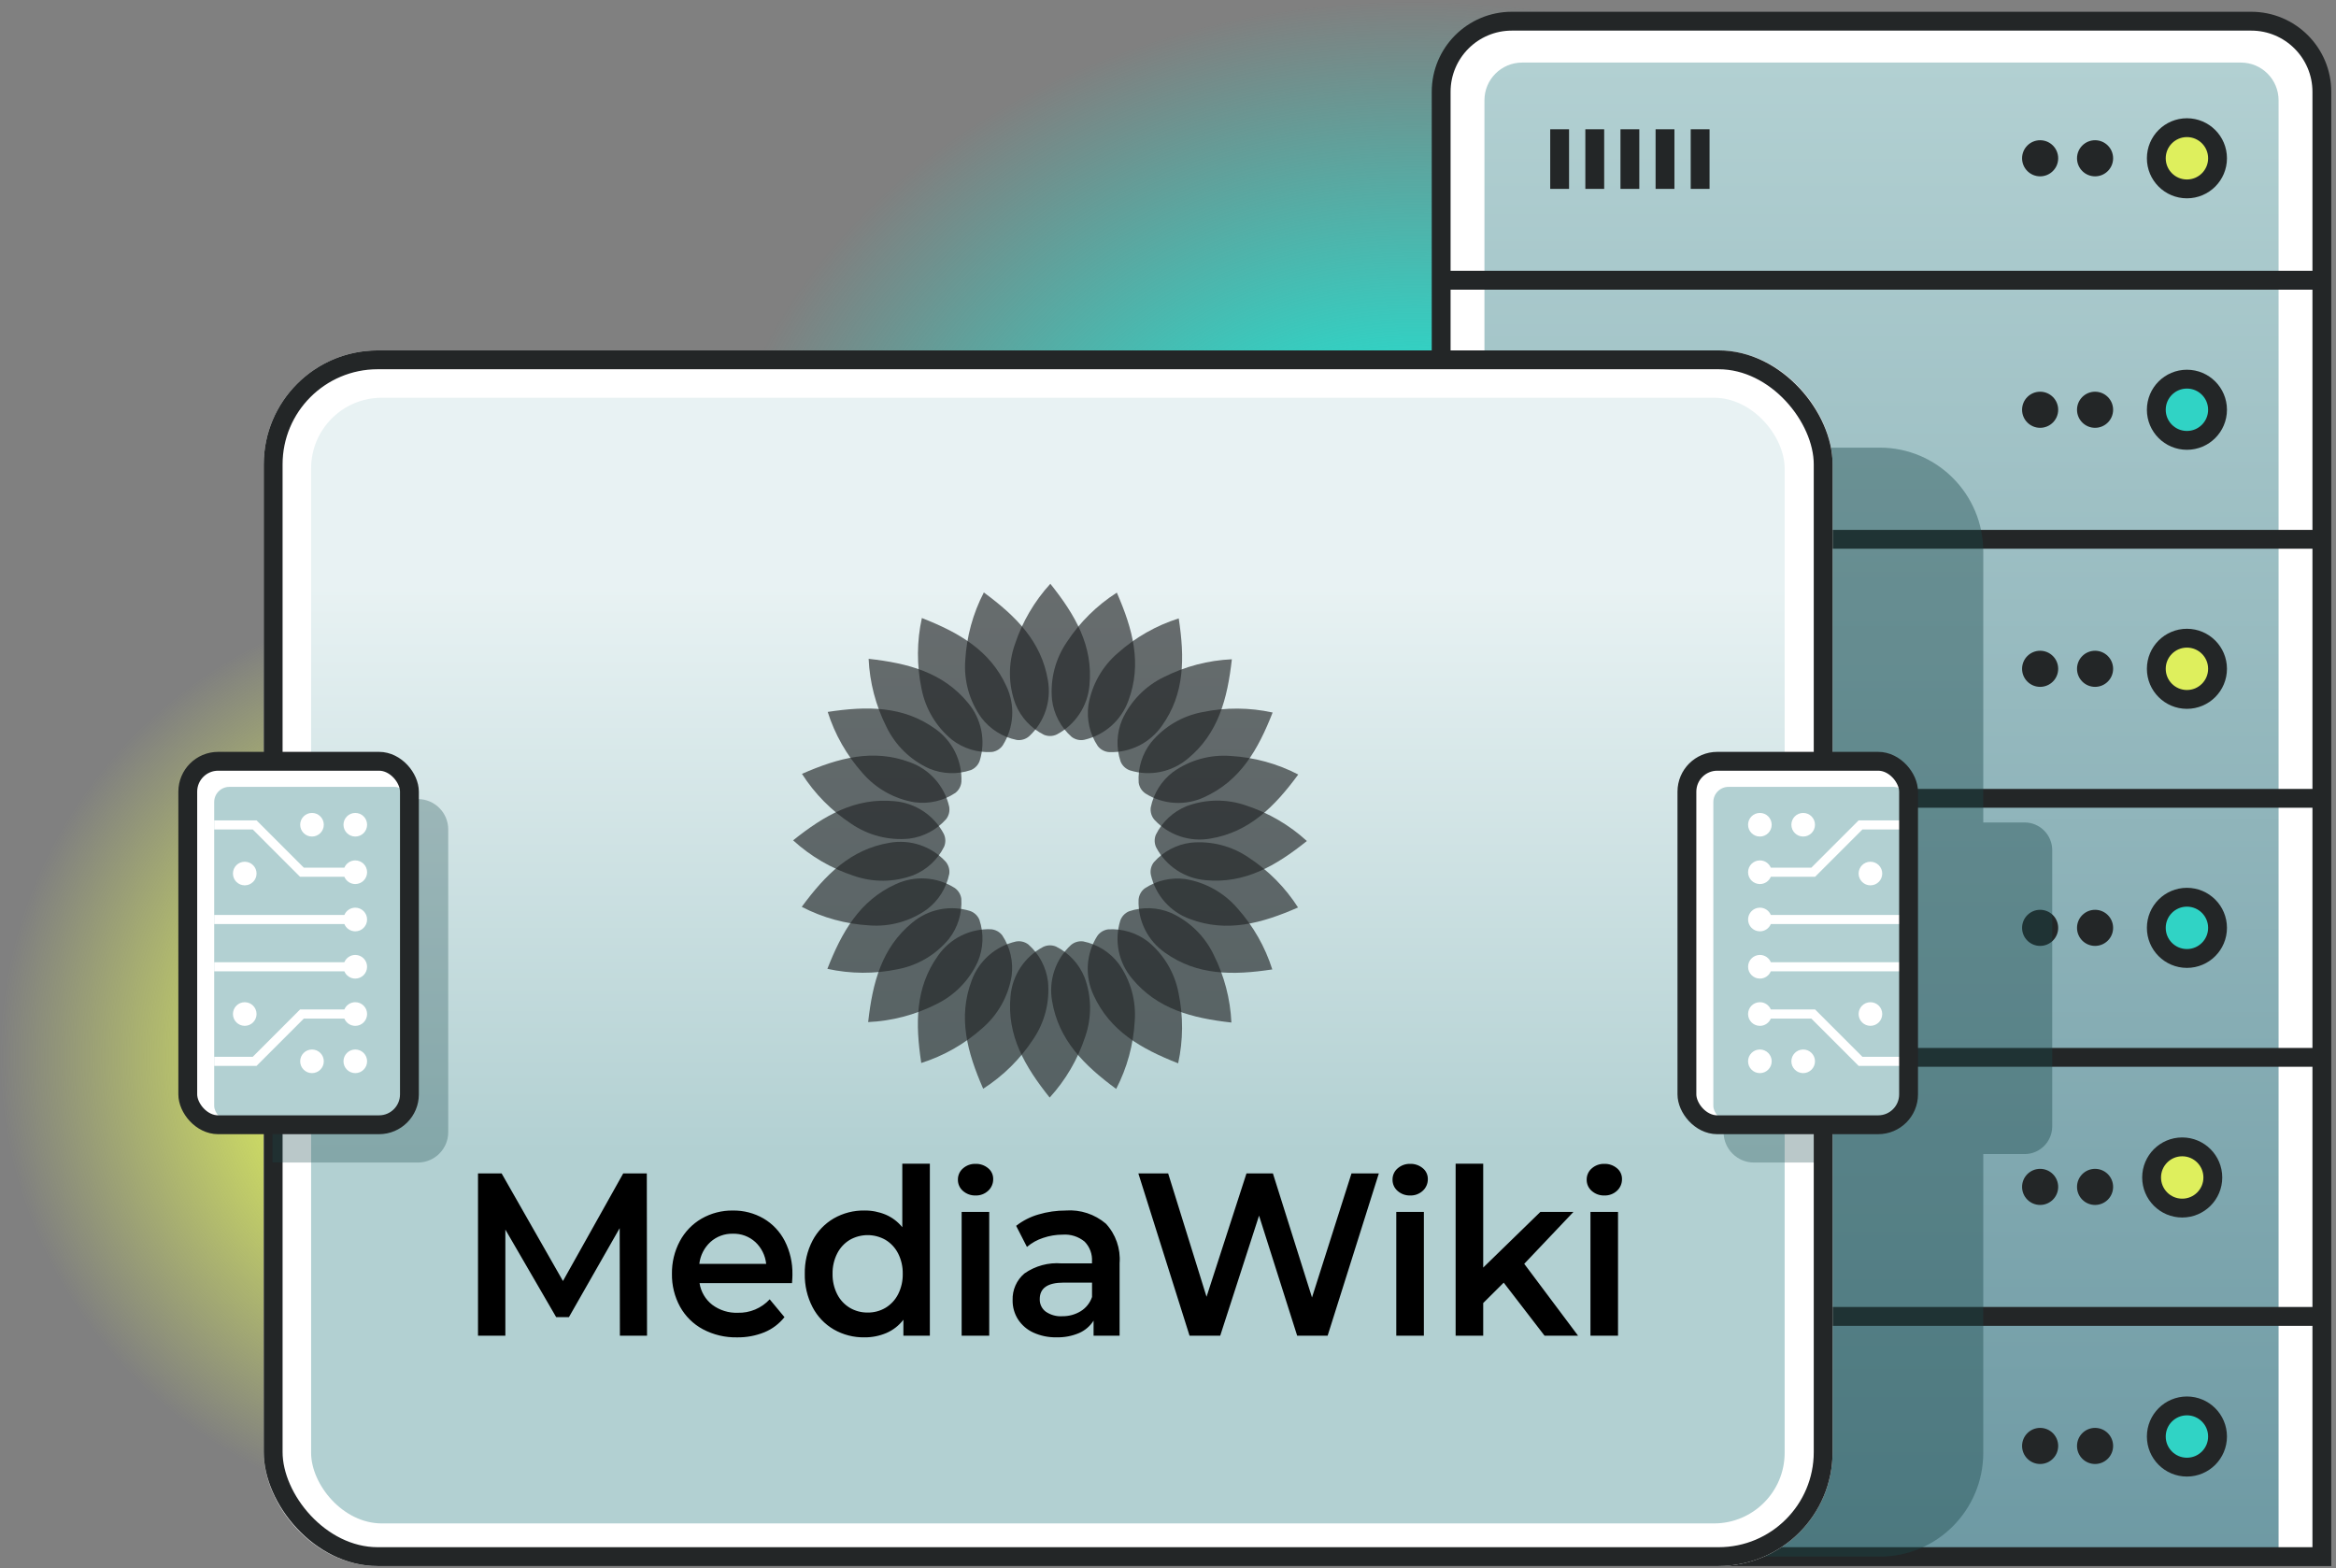 <svg width="496" height="333" viewBox="0 0 496 333" fill="none" xmlns="http://www.w3.org/2000/svg">
<rect x="0" y="0" width="496" height="333" fill="#808080" stroke="none"/>
<g clip-path="url(#clip0_4926_19694)">
<ellipse cx="103" cy="224.231" rx="103" ry="98.942" fill="url(#paint0_radial_4926_19694)"/>
<ellipse cx="300.312" cy="119.25" rx="149.364" ry="118.75" fill="url(#paint1_radial_4926_19694)"/>
<g clip-path="url(#clip1_4926_19694)">
<path d="M306 19.5C306 11.216 312.716 4.5 321 4.5H478C486.284 4.5 493 11.216 493 19.5V330.5H306V19.5Z" fill="white"/>
<path d="M315.191 21.285C315.191 16.866 318.773 13.285 323.191 13.285H475.808C480.226 13.285 483.808 16.866 483.808 21.285V334.5H315.191V21.285Z" fill="url(#paint2_linear_4926_19694)"/>
<path d="M305.915 59.5H494.85" stroke="#232627" stroke-width="4"/>
<path d="M305.915 114.5H494.85" stroke="#232627" stroke-width="4"/>
<path d="M305.915 169.5H494.85" stroke="#232627" stroke-width="4"/>
<path d="M305.915 224.5H494.85" stroke="#232627" stroke-width="4"/>
<path d="M305.915 279.5H494.85" stroke="#232627" stroke-width="4"/>
<circle cx="433.178" cy="87" r="3.833" fill="#232627"/>
<circle cx="464.347" cy="87" r="6.5" fill="#30D3C5" stroke="#232627" stroke-width="4"/>
<circle cx="444.843" cy="87" r="3.833" fill="#232627"/>
<circle cx="464.347" cy="33.607" r="6.5" fill="#DEEF5D" stroke="#232627" stroke-width="4"/>
<circle cx="444.843" cy="33.607" r="3.833" fill="#232627"/>
<circle cx="433.178" cy="33.607" r="3.833" fill="#232627"/>
<circle cx="464.347" cy="142" r="6.5" fill="#DEEF5D" stroke="#232627" stroke-width="4"/>
<circle cx="444.843" cy="142" r="3.833" fill="#232627"/>
<circle cx="433.178" cy="142" r="3.833" fill="#232627"/>
<circle cx="464.347" cy="197" r="6.5" fill="#30D3C5" stroke="#232627" stroke-width="4"/>
<circle cx="444.843" cy="197" r="3.833" fill="#232627"/>
<circle cx="433.178" cy="197" r="3.833" fill="#232627"/>
<circle cx="463.347" cy="250" r="6.5" fill="#DEEF5D" stroke="#232627" stroke-width="4"/>
<circle cx="444.843" cy="252" r="3.833" fill="#232627"/>
<circle cx="433.178" cy="252" r="3.833" fill="#232627"/>
<circle cx="464.347" cy="305" r="6.5" fill="#30D3C5" stroke="#232627" stroke-width="4"/>
<circle cx="444.843" cy="307" r="3.833" fill="#232627"/>
<circle cx="433.178" cy="307" r="3.833" fill="#232627"/>
<path d="M331.156 27.451L331.156 40.108" stroke="#232627" stroke-width="4"/>
<path d="M338.614 27.451L338.614 40.108" stroke="#232627" stroke-width="4"/>
<path d="M346.072 27.451L346.072 40.108" stroke="#232627" stroke-width="4"/>
<path d="M353.53 27.451L353.53 40.108" stroke="#232627" stroke-width="4"/>
<path d="M360.988 27.451L360.988 40.108" stroke="#232627" stroke-width="4"/>
</g>
<path d="M306 19.5C306 11.216 312.716 4.5 321 4.5H478C486.284 4.5 493 11.216 493 19.5V330.5H306V19.5Z" stroke="#232627" stroke-width="4"/>
<path opacity="0.4" d="M140.76 95.043C128.631 95.043 118.798 104.927 118.798 117.12V308.423C118.798 320.616 128.631 330.5 140.76 330.5H399.145C411.274 330.5 421.107 320.616 421.107 308.423V245.028H429.891C433.125 245.028 435.747 242.393 435.747 239.142V180.513C435.747 177.262 433.125 174.626 429.891 174.626H421.107V117.12C421.107 104.927 411.274 95.043 399.145 95.043H140.76Z" fill="#19464A"/>
<rect x="61" y="79.397" width="323.113" height="248.102" rx="19.197" fill="white"/>
<rect x="61" y="79.397" width="323.113" height="248.102" rx="19.197" stroke="white" stroke-width="10"/>
<rect x="66.057" y="84.449" width="312.875" height="239" rx="15" fill="url(#paint3_linear_4926_19694)"/>
<path opacity="0.65" d="M204.955 140.169C204.624 144.518 205.834 148.845 208.373 152.391C210.223 154.827 212.898 156.504 215.896 157.108C216.363 157.17 216.837 157.133 217.288 156.998C217.739 156.863 218.156 156.634 218.512 156.326C220.119 154.837 221.326 152.968 222.023 150.891C222.719 148.814 222.883 146.595 222.499 144.438C221.12 136.167 215.708 130.803 208.896 125.79C206.583 130.251 205.239 135.151 204.955 140.169Z" fill="#232627"/>
<path opacity="0.65" d="M195.649 146.128C196.455 150.414 198.744 154.28 202.114 157.049C204.531 158.924 207.549 159.852 210.602 159.661C211.069 159.6 211.517 159.441 211.918 159.194C212.319 158.947 212.662 158.618 212.927 158.228C214.093 156.374 214.776 154.256 214.911 152.069C215.046 149.883 214.629 147.697 213.7 145.713C210.227 138.085 203.612 134.299 195.74 131.22C194.659 136.127 194.628 141.208 195.649 146.128Z" fill="#232627"/>
<path opacity="0.65" d="M188.203 154.294C190.092 158.227 193.303 161.369 197.276 163.171C200.096 164.357 203.251 164.474 206.151 163.5C206.586 163.321 206.978 163.051 207.301 162.709C207.624 162.366 207.871 161.959 208.025 161.515C208.672 159.422 208.783 157.2 208.348 155.054C207.912 152.907 206.945 150.904 205.534 149.228C200.204 142.756 192.836 140.815 184.432 139.879C184.658 144.896 185.944 149.809 188.203 154.294Z" fill="#232627"/>
<path opacity="0.65" d="M183.124 164.111C185.966 167.42 189.881 169.623 194.183 170.336C197.213 170.75 200.291 170.046 202.839 168.353C203.213 168.067 203.522 167.705 203.746 167.29C203.969 166.875 204.102 166.418 204.136 165.948C204.219 163.758 203.751 161.583 202.775 159.622C201.799 157.661 200.346 155.976 198.549 154.722C191.725 149.849 184.105 149.883 175.746 151.153C177.264 155.945 179.778 160.361 183.124 164.111Z" fill="#232627"/>
<path opacity="0.65" d="M180.759 174.908C184.36 177.369 188.712 178.485 193.054 178.06C196.088 177.676 198.879 176.198 200.903 173.904C201.19 173.531 201.394 173.101 201.503 172.643C201.612 172.185 201.622 171.71 201.533 171.247C201.047 169.111 200.032 167.131 198.582 165.489C197.131 163.848 195.291 162.596 193.231 161.851C185.377 158.91 178.026 160.914 170.279 164.302C172.985 168.537 176.556 172.152 180.759 174.908Z" fill="#232627"/>
<path opacity="0.65" d="M181.269 185.948C185.384 187.393 189.877 187.344 193.96 185.81C196.792 184.654 199.105 182.505 200.466 179.765C200.647 179.331 200.733 178.863 200.719 178.392C200.706 177.922 200.592 177.46 200.387 177.036C199.364 175.099 197.872 173.449 196.046 172.239C194.22 171.028 192.119 170.296 189.936 170.109C181.589 169.3 175.007 173.139 168.402 178.419C172.112 181.808 176.497 184.374 181.269 185.948Z" fill="#232627"/>
<path opacity="0.65" d="M184.619 196.481C188.967 196.811 193.292 195.601 196.837 193.063C199.272 191.213 200.949 188.538 201.554 185.54C201.616 185.073 201.579 184.599 201.444 184.148C201.309 183.697 201.08 183.279 200.772 182.924C199.283 181.317 197.414 180.11 195.337 179.413C193.26 178.717 191.041 178.553 188.884 178.937C180.613 180.316 175.249 185.727 170.235 192.54C174.698 194.854 179.6 196.197 184.619 196.481Z" fill="#232627"/>
<path opacity="0.65" d="M190.585 205.788C194.871 204.982 198.737 202.693 201.506 199.323C203.381 196.906 204.309 193.888 204.118 190.835C204.057 190.368 203.898 189.92 203.651 189.519C203.404 189.118 203.075 188.774 202.685 188.51C200.831 187.344 198.713 186.661 196.526 186.526C194.34 186.391 192.154 186.808 190.17 187.737C182.537 191.21 178.761 197.829 175.677 205.701C180.584 206.781 185.665 206.811 190.585 205.788Z" fill="#232627"/>
<path opacity="0.65" d="M198.749 213.234C202.681 211.346 205.824 208.135 207.626 204.163C208.812 201.343 208.929 198.188 207.955 195.288C207.776 194.853 207.506 194.461 207.164 194.138C206.821 193.815 206.414 193.568 205.97 193.414C203.877 192.767 201.655 192.656 199.509 193.091C197.362 193.527 195.359 194.494 193.684 195.905C187.211 201.235 185.27 208.603 184.334 217.007C189.351 216.78 194.264 215.494 198.749 213.234Z" fill="#232627"/>
<path opacity="0.65" d="M208.566 218.312C211.875 215.47 214.079 211.555 214.792 207.252C215.207 204.221 214.502 201.144 212.81 198.596C212.524 198.222 212.161 197.913 211.747 197.689C211.333 197.466 210.876 197.333 210.406 197.299C208.217 197.216 206.042 197.684 204.08 198.66C202.119 199.637 200.434 201.09 199.181 202.887C194.307 209.711 194.341 217.331 195.611 225.69C200.402 224.172 204.816 221.657 208.566 218.312Z" fill="#232627"/>
<path opacity="0.65" d="M219.361 220.677C221.822 217.076 222.938 212.724 222.513 208.383C222.129 205.348 220.651 202.558 218.357 200.534C217.984 200.247 217.554 200.042 217.096 199.934C216.638 199.825 216.163 199.815 215.7 199.903C213.564 200.39 211.584 201.405 209.942 202.855C208.301 204.306 207.049 206.145 206.304 208.205C203.363 216.059 205.367 223.41 208.758 231.155C212.992 228.45 216.605 224.879 219.361 220.677Z" fill="#232627"/>
<path opacity="0.65" d="M230.404 220.167C231.849 216.051 231.801 211.559 230.267 207.476C229.111 204.644 226.961 202.33 224.221 200.97C223.787 200.789 223.319 200.703 222.848 200.716C222.378 200.73 221.916 200.843 221.492 201.049C219.555 202.071 217.905 203.564 216.694 205.39C215.484 207.217 214.752 209.318 214.565 211.501C213.756 219.847 217.595 226.429 222.875 233.033C226.264 229.323 228.83 224.939 230.404 220.167Z" fill="#232627"/>
<path opacity="0.65" d="M240.936 216.817C241.267 212.468 240.057 208.141 237.518 204.594C235.668 202.159 232.993 200.482 229.995 199.877C229.528 199.815 229.054 199.853 228.603 199.988C228.152 200.122 227.735 200.351 227.379 200.659C225.772 202.149 224.565 204.017 223.868 206.095C223.172 208.172 223.008 210.39 223.392 212.547C224.771 220.819 230.182 226.183 236.995 231.196C239.308 226.735 240.652 221.834 240.936 216.817Z" fill="#232627"/>
<path opacity="0.65" d="M250.242 210.854C249.435 206.568 247.147 202.702 243.777 199.933C241.36 198.058 238.342 197.13 235.289 197.321C234.822 197.382 234.373 197.541 233.973 197.788C233.572 198.035 233.228 198.364 232.964 198.754C231.797 200.608 231.115 202.726 230.98 204.913C230.845 207.099 231.261 209.285 232.191 211.269C235.664 218.902 242.283 222.678 250.154 225.762C251.234 220.855 251.264 215.774 250.242 210.854Z" fill="#232627"/>
<path opacity="0.65" d="M257.687 202.688C255.799 198.755 252.587 195.613 248.614 193.811C245.795 192.625 242.64 192.508 239.74 193.482C239.305 193.661 238.913 193.931 238.59 194.273C238.267 194.616 238.02 195.023 237.866 195.467C237.22 197.56 237.109 199.782 237.544 201.928C237.979 204.075 238.947 206.078 240.357 207.753C245.688 214.226 253.056 216.167 261.46 217.103C261.233 212.086 259.947 207.173 257.687 202.688Z" fill="#232627"/>
<path opacity="0.65" d="M262.765 192.871C259.924 189.562 256.009 187.357 251.706 186.644C248.675 186.23 245.597 186.935 243.049 188.627C242.675 188.913 242.367 189.275 242.143 189.689C241.92 190.103 241.786 190.561 241.753 191.03C241.669 193.22 242.137 195.395 243.113 197.357C244.09 199.319 245.543 201.004 247.341 202.258C254.165 207.131 261.785 207.097 270.144 205.827C268.626 201.036 266.111 196.621 262.765 192.871Z" fill="#232627"/>
<path opacity="0.65" d="M265.132 182.073C261.531 179.612 257.179 178.496 252.838 178.921C249.803 179.305 247.013 180.783 244.989 183.077C244.703 183.45 244.498 183.88 244.389 184.338C244.281 184.796 244.271 185.271 244.36 185.734C244.846 187.869 245.861 189.848 247.312 191.489C248.762 193.131 250.601 194.381 252.661 195.127C260.513 198.068 267.865 196.064 275.61 192.673C272.904 188.44 269.333 184.828 265.132 182.073Z" fill="#232627"/>
<path opacity="0.65" d="M264.622 171.034C260.506 169.589 256.014 169.638 251.931 171.172C249.099 172.328 246.785 174.477 245.425 177.217C245.244 177.652 245.158 178.12 245.171 178.59C245.185 179.061 245.298 179.523 245.504 179.946C246.526 181.884 248.019 183.534 249.845 184.744C251.671 185.954 253.772 186.687 255.955 186.874C264.301 187.682 270.883 183.844 277.488 178.563C273.779 175.174 269.394 172.608 264.622 171.034Z" fill="#232627"/>
<path opacity="0.65" d="M261.272 160.501C256.924 160.172 252.599 161.382 249.054 163.92C246.618 165.77 244.941 168.445 244.337 171.443C244.275 171.909 244.312 172.384 244.447 172.835C244.582 173.286 244.812 173.703 245.12 174.059C246.609 175.666 248.478 176.873 250.555 177.569C252.632 178.266 254.851 178.43 257.008 178.045C265.279 176.666 270.643 171.255 275.656 164.443C271.193 162.128 266.291 160.785 261.272 160.501Z" fill="#232627"/>
<path opacity="0.65" d="M255.306 151.195C251.02 152.001 247.154 154.289 244.385 157.659C242.51 160.076 241.581 163.094 241.773 166.147C241.834 166.614 241.994 167.063 242.241 167.463C242.489 167.864 242.819 168.207 243.209 168.471C245.063 169.638 247.181 170.32 249.368 170.455C251.554 170.59 253.74 170.174 255.724 169.244C263.357 165.771 267.133 159.152 270.217 151.281C265.309 150.201 260.227 150.171 255.306 151.195Z" fill="#232627"/>
<path opacity="0.65" d="M247.141 143.748C243.209 145.636 240.067 148.847 238.264 152.819C237.078 155.639 236.961 158.794 237.935 161.694C238.115 162.129 238.385 162.521 238.727 162.844C239.069 163.167 239.476 163.414 239.921 163.568C242.014 164.215 244.235 164.326 246.382 163.891C248.528 163.455 250.531 162.488 252.207 161.077C258.679 155.747 260.621 148.379 261.557 139.975C256.539 140.202 251.626 141.488 247.141 143.748Z" fill="#232627"/>
<path opacity="0.65" d="M237.325 138.67C234.016 141.512 231.811 145.427 231.098 149.73C230.684 152.76 231.389 155.838 233.081 158.386C233.367 158.76 233.729 159.069 234.143 159.292C234.558 159.516 235.015 159.649 235.484 159.683C237.673 159.767 239.848 159.299 241.809 158.324C243.771 157.349 245.456 155.896 246.71 154.1C251.583 147.276 251.549 139.656 250.279 131.297C245.489 132.814 241.075 135.326 237.325 138.67Z" fill="#232627"/>
<path opacity="0.65" d="M226.529 136.305C224.068 139.906 222.952 144.258 223.378 148.599C223.761 151.634 225.239 154.425 227.533 156.448C227.906 156.735 228.336 156.94 228.794 157.049C229.252 157.157 229.727 157.168 230.19 157.079C232.326 156.593 234.306 155.578 235.948 154.127C237.59 152.677 238.841 150.837 239.586 148.777C242.527 140.924 240.523 133.573 237.133 125.827C232.898 128.533 229.285 132.104 226.529 136.305Z" fill="#232627"/>
<path opacity="0.65" d="M215.486 136.815C214.041 140.931 214.09 145.423 215.624 149.506C216.78 152.338 218.93 154.652 221.669 156.012C222.104 156.193 222.572 156.279 223.042 156.266C223.513 156.252 223.975 156.139 224.399 155.933C226.336 154.911 227.986 153.418 229.196 151.591C230.407 149.765 231.139 147.664 231.326 145.481C232.137 137.134 228.298 130.553 223.018 123.949C219.627 127.658 217.061 132.043 215.486 136.815Z" fill="#232627"/>
<path d="M137.384 283.599L137.336 249.143H132.324L119.534 271.981L106.512 249.143H101.494V283.599H107.303V261.06L118.091 279.651H120.799L131.575 260.759L131.622 283.597L137.384 283.599ZM168.255 270.604C168.305 268.135 167.749 265.691 166.636 263.492C165.615 261.501 164.055 259.845 162.139 258.718C160.15 257.568 157.893 256.981 155.603 257.019C153.274 256.984 150.978 257.579 148.952 258.743C147.001 259.874 145.402 261.537 144.337 263.541C143.21 265.666 142.637 268.046 142.673 270.457C142.633 272.89 143.223 275.292 144.384 277.424C145.513 279.463 147.2 281.129 149.241 282.222C151.479 283.407 153.977 284 156.502 283.946C158.49 283.977 160.464 283.609 162.311 282.862C163.976 282.175 165.441 281.07 166.567 279.651L163.43 275.87C162.562 276.806 161.508 277.545 160.337 278.037C159.166 278.529 157.905 278.763 156.637 278.725C154.696 278.793 152.789 278.194 151.227 277.026C149.777 275.9 148.813 274.252 148.533 272.424H168.166C168.228 271.637 168.259 271.03 168.259 270.602L168.255 270.604ZM155.607 261.941C157.366 261.887 159.078 262.521 160.386 263.714C161.68 264.923 162.496 266.567 162.681 268.34H148.486C148.692 266.551 149.533 264.898 150.852 263.689C152.162 262.519 153.861 261.894 155.607 261.941ZM191.584 247.071V260.562C190.644 259.399 189.438 258.485 188.071 257.898C186.631 257.295 185.085 256.994 183.527 257.013C181.255 256.979 179.016 257.556 177.038 258.687C175.12 259.801 173.553 261.441 172.518 263.418C171.393 265.587 170.829 268.008 170.878 270.457C170.831 272.913 171.394 275.342 172.518 277.52C173.548 279.505 175.116 281.153 177.038 282.27C179.015 283.401 181.255 283.979 183.527 283.944C185.143 283.964 186.745 283.645 188.235 283.009C189.643 282.395 190.876 281.43 191.817 280.204V283.599H197.434V247.071H191.584ZM184.229 278.676C182.896 278.696 181.583 278.348 180.432 277.667C179.293 276.98 178.368 275.982 177.762 274.789C177.085 273.449 176.747 271.961 176.778 270.457C176.748 268.953 177.087 267.466 177.764 266.127C178.37 264.933 179.294 263.935 180.432 263.246C181.59 262.585 182.897 262.238 184.226 262.238C185.555 262.238 186.862 262.585 188.02 263.246C189.16 263.934 190.087 264.932 190.694 266.127C191.371 267.466 191.709 268.955 191.677 270.459C191.709 271.963 191.371 273.452 190.694 274.791C190.087 275.984 189.163 276.982 188.024 277.669C186.873 278.349 185.561 278.698 184.229 278.678V278.676ZM204.186 283.593H210.042V257.316H204.184V283.599L204.186 283.593ZM226.341 257.019C224.36 257.008 222.387 257.289 220.486 257.855C218.772 258.348 217.166 259.166 215.755 260.267L218.051 264.746C219.062 263.884 220.231 263.232 221.492 262.826C222.827 262.371 224.227 262.139 225.637 262.138C227.318 262.013 228.983 262.541 230.292 263.615C230.835 264.168 231.256 264.831 231.526 265.561C231.797 266.291 231.911 267.071 231.861 267.848V268.242H225.406C222.609 268.008 219.819 268.765 217.512 270.383C216.694 271.074 216.042 271.946 215.608 272.931C215.174 273.916 214.968 274.989 215.007 276.067C214.986 277.506 215.385 278.918 216.154 280.128C216.955 281.355 218.084 282.327 219.409 282.929C220.954 283.631 222.634 283.975 224.327 283.937C225.973 283.982 227.61 283.672 229.128 283.028C230.387 282.479 231.456 281.562 232.197 280.395V283.593H237.724V268.193C237.843 266.663 237.644 265.125 237.139 263.678C236.635 262.231 235.837 260.907 234.796 259.792C232.437 257.795 229.407 256.798 226.339 257.011L226.341 257.019ZM225.546 279.464C224.299 279.539 223.063 279.193 222.032 278.481C221.624 278.174 221.295 277.771 221.075 277.307C220.854 276.843 220.749 276.332 220.767 275.817C220.767 273.488 222.454 272.323 225.827 272.322H231.871V275.373C231.441 276.636 230.587 277.707 229.458 278.399C228.278 279.116 226.922 279.482 225.546 279.456V279.464ZM286.961 249.139L278.576 275.477L270.277 249.143H264.662L256.184 275.329L248.035 249.143H241.708L252.577 283.597H259.086L267.332 258.101L275.428 283.597H281.893L292.766 249.143H286.957L286.961 249.139ZM296.474 283.593H302.33V257.316H296.47V283.599L296.474 283.593ZM327.954 283.593H335.069L323.639 268.334L334.087 257.316H327.06L314.928 269.129V247.071H309.072V283.599H314.928V276.659L319.283 272.328L327.954 283.593ZM337.698 283.593H343.554V257.316H337.7V283.599L337.698 283.593ZM207.137 253.821C208.131 253.856 209.099 253.493 209.829 252.809C210.169 252.494 210.439 252.11 210.621 251.682C210.803 251.254 210.892 250.791 210.884 250.325C210.889 249.884 210.796 249.448 210.609 249.049C210.422 248.651 210.148 248.301 209.807 248.026C209.056 247.403 208.107 247.077 207.137 247.108C206.159 247.078 205.206 247.422 204.467 248.071C204.124 248.364 203.848 248.731 203.662 249.145C203.476 249.559 203.383 250.01 203.391 250.464C203.383 250.919 203.476 251.37 203.662 251.784C203.848 252.198 204.123 252.565 204.467 252.858C205.206 253.507 206.159 253.851 207.137 253.821ZM299.423 253.821C300.417 253.856 301.385 253.492 302.115 252.809C302.455 252.495 302.725 252.111 302.906 251.684C303.088 251.256 303.178 250.795 303.17 250.329C303.176 249.887 303.082 249.45 302.895 249.051C302.708 248.651 302.433 248.301 302.091 248.026C301.34 247.403 300.392 247.077 299.421 247.108C298.444 247.078 297.49 247.422 296.752 248.071C296.408 248.364 296.133 248.731 295.946 249.145C295.76 249.559 295.667 250.01 295.675 250.464C295.667 250.919 295.76 251.37 295.946 251.784C296.133 252.198 296.408 252.565 296.752 252.858C297.49 253.507 298.445 253.851 299.423 253.821ZM340.647 253.821C341.641 253.859 342.609 253.497 343.341 252.815C343.681 252.5 343.951 252.116 344.133 251.688C344.315 251.26 344.404 250.797 344.396 250.331C344.402 249.889 344.308 249.451 344.121 249.052C343.934 248.652 343.659 248.301 343.317 248.026C342.566 247.403 341.617 247.077 340.647 247.108C339.669 247.078 338.716 247.421 337.977 248.071C337.634 248.364 337.359 248.731 337.172 249.145C336.986 249.559 336.892 250.01 336.899 250.464C336.891 250.919 336.984 251.37 337.171 251.784C337.358 252.198 337.633 252.565 337.977 252.858C338.716 253.508 339.669 253.852 340.647 253.821Z" fill="black"/>
<path opacity="0.3" d="M386.481 169.655L372.421 169.655C368.858 169.655 365.969 172.544 365.969 176.108V240.376C365.969 243.939 368.858 246.828 372.421 246.828L386.481 246.828V169.655Z" fill="#19464A"/>
<rect x="58" y="76.397" width="329.113" height="254.102" rx="22.197" stroke="#232627" stroke-width="4"/>
<rect x="358.18" y="161.635" width="47.065" height="77.173" rx="6.453" fill="white"/>
<rect x="363.791" y="167.067" width="41.455" height="70.934" rx="3.226" fill="#B2D0D2"/>
<path d="M403.632 176.116H395.438L385.399 186.157H375.995C375.617 187.062 374.723 187.701 373.677 187.701C372.289 187.701 371.166 186.575 371.166 185.19C371.166 183.802 372.289 182.679 373.677 182.679C374.723 182.679 375.617 183.318 375.995 184.223H384.599L394.639 174.182H403.632V176.116Z" fill="white"/>
<path d="M376.18 175.107C376.18 173.722 375.058 172.6 373.673 172.6C372.289 172.6 371.166 173.722 371.166 175.107C371.166 176.492 372.289 177.614 373.673 177.614C375.058 177.614 376.18 176.492 376.18 175.107Z" fill="white"/>
<path d="M382.867 172.6C384.252 172.6 385.375 173.722 385.375 175.107C385.375 176.492 384.252 177.614 382.867 177.614C381.483 177.614 380.36 176.492 380.36 175.107C380.36 173.722 381.483 172.6 382.867 172.6Z" fill="white"/>
<path d="M399.653 185.469C399.653 186.854 398.531 187.976 397.146 187.976C395.761 187.976 394.639 186.854 394.639 185.469C394.639 184.084 395.761 182.962 397.146 182.962C398.531 182.962 399.653 184.084 399.653 185.469Z" fill="white"/>
<path d="M375.995 194.26H403.632V196.193H375.995C375.617 197.102 374.723 197.737 373.677 197.737C372.292 197.737 371.17 196.615 371.17 195.226C371.17 193.842 372.292 192.715 373.677 192.715C374.723 192.715 375.617 193.355 375.995 194.26Z" fill="white"/>
<path d="M403.632 224.371L395.438 224.371L385.399 214.33H375.995C375.617 213.425 374.723 212.785 373.677 212.785C372.289 212.785 371.166 213.912 371.166 215.297C371.166 216.685 372.289 217.808 373.677 217.808C374.723 217.808 375.617 217.168 375.995 216.263H384.599L394.639 226.304H403.632V224.371Z" fill="white"/>
<path d="M373.673 227.843C375.058 227.843 376.181 226.72 376.181 225.335C376.181 223.951 375.058 222.828 373.673 222.828C372.289 222.828 371.166 223.951 371.166 225.335C371.166 226.72 372.289 227.843 373.673 227.843Z" fill="white"/>
<path d="M382.868 227.843C384.252 227.843 385.375 226.72 385.375 225.335C385.375 223.951 384.252 222.828 382.868 222.828C381.483 222.828 380.36 223.951 380.36 225.335C380.36 226.72 381.483 227.843 382.868 227.843Z" fill="white"/>
<path d="M399.653 215.297C399.653 216.681 398.531 217.804 397.146 217.804C395.762 217.804 394.639 216.681 394.639 215.297C394.639 213.912 395.762 212.789 397.146 212.789C398.531 212.789 399.653 213.912 399.653 215.297Z" fill="white"/>
<path d="M375.995 204.295H403.632V206.228H375.995C375.617 207.137 374.724 207.773 373.677 207.773C372.293 207.773 371.17 206.65 371.17 205.262C371.17 203.877 372.293 202.75 373.677 202.75C374.724 202.75 375.617 203.39 375.995 204.295Z" fill="white"/>
<rect x="358.18" y="161.635" width="47.065" height="77.173" rx="6.453" stroke="#232627" stroke-width="4"/>
<rect x="39.869" y="161.635" width="47.065" height="77.173" rx="6.453" fill="white"/>
<path opacity="0.3" d="M57.864 169.655L88.719 169.655C92.283 169.655 95.172 172.544 95.172 176.108V240.376C95.172 243.939 92.283 246.828 88.719 246.828L57.864 246.828V169.655Z" fill="#19464A"/>
<rect x="45.48" y="167.067" width="41.455" height="70.934" rx="3.226" fill="#B2D0D2"/>
<path d="M45.48 176.116H53.674L63.714 186.157H73.117C73.495 187.062 74.389 187.701 75.436 187.701C76.823 187.701 77.946 186.575 77.946 185.19C77.946 183.802 76.823 182.679 75.436 182.679C74.389 182.679 73.495 183.318 73.117 184.223H64.513L54.474 174.182H45.48V176.116Z" fill="white"/>
<path d="M72.932 175.107C72.932 173.722 74.054 172.6 75.439 172.6C76.824 172.6 77.946 173.722 77.946 175.107C77.946 176.492 76.824 177.614 75.439 177.614C74.054 177.614 72.932 176.492 72.932 175.107Z" fill="white"/>
<path d="M66.245 172.6C64.86 172.6 63.738 173.722 63.738 175.107C63.738 176.492 64.86 177.614 66.245 177.614C67.63 177.614 68.752 176.492 68.752 175.107C68.752 173.722 67.63 172.6 66.245 172.6Z" fill="white"/>
<path d="M49.459 185.469C49.459 186.854 50.582 187.976 51.966 187.976C53.351 187.976 54.474 186.854 54.474 185.469C54.474 184.084 53.351 182.962 51.966 182.962C50.582 182.962 49.459 184.084 49.459 185.469Z" fill="white"/>
<path d="M73.117 194.26H45.48V196.193H73.117C73.495 197.102 74.389 197.737 75.436 197.737C76.82 197.737 77.943 196.615 77.943 195.226C77.943 193.842 76.82 192.715 75.436 192.715C74.389 192.715 73.495 193.355 73.117 194.26Z" fill="white"/>
<path d="M45.48 224.371L53.674 224.371L63.714 214.33H73.117C73.495 213.425 74.389 212.785 75.435 212.785C76.823 212.785 77.946 213.912 77.946 215.297C77.946 216.685 76.823 217.808 75.435 217.808C74.389 217.808 73.495 217.168 73.117 216.263H64.513L54.473 226.304H45.48V224.371Z" fill="white"/>
<path d="M75.439 227.843C74.054 227.843 72.932 226.72 72.932 225.335C72.932 223.951 74.054 222.828 75.439 222.828C76.824 222.828 77.946 223.951 77.946 225.335C77.946 226.72 76.824 227.843 75.439 227.843Z" fill="white"/>
<path d="M66.245 227.843C64.86 227.843 63.737 226.72 63.737 225.335C63.737 223.951 64.86 222.828 66.245 222.828C67.629 222.828 68.752 223.951 68.752 225.335C68.752 226.72 67.629 227.843 66.245 227.843Z" fill="white"/>
<path d="M49.459 215.297C49.459 216.681 50.581 217.804 51.966 217.804C53.351 217.804 54.473 216.681 54.473 215.297C54.473 213.912 53.351 212.789 51.966 212.789C50.581 212.789 49.459 213.912 49.459 215.297Z" fill="white"/>
<path d="M73.117 204.295H45.48V206.228H73.117C73.495 207.137 74.389 207.773 75.435 207.773C76.82 207.773 77.942 206.65 77.942 205.262C77.942 203.877 76.82 202.75 75.435 202.75C74.389 202.75 73.495 203.39 73.117 204.295Z" fill="white"/>
<rect x="39.869" y="161.635" width="47.065" height="77.173" rx="6.453" stroke="#232627" stroke-width="4"/>
</g>
<defs>
<radialGradient id="paint0_radial_4926_19694" cx="0" cy="0" r="1" gradientUnits="userSpaceOnUse" gradientTransform="translate(103 224.231) rotate(90) scale(98.942 103)">
<stop offset="0.35" stop-color="#DEEF5D"/>
<stop offset="1" stop-color="#DEEF5D" stop-opacity="0"/>
</radialGradient>
<radialGradient id="paint1_radial_4926_19694" cx="0" cy="0" r="1" gradientUnits="userSpaceOnUse" gradientTransform="translate(300.312 119.25) rotate(90) scale(118.75 149.364)">
<stop offset="0.35" stop-color="#30D3C5"/>
<stop offset="1" stop-color="#30D3C5" stop-opacity="0"/>
</radialGradient>
<linearGradient id="paint2_linear_4926_19694" x1="399.5" y1="13.285" x2="399.5" y2="334.5" gradientUnits="userSpaceOnUse">
<stop stop-color="#B2D0D2"/>
<stop offset="1" stop-color="#6D99A3"/>
</linearGradient>
<linearGradient id="paint3_linear_4926_19694" x1="222.494" y1="84.449" x2="222.494" y2="244.794" gradientUnits="userSpaceOnUse">
<stop offset="0.25" stop-color="#E8F2F3"/>
<stop offset="1" stop-color="#B2D0D2"/>
</linearGradient>
<clipPath id="clip0_4926_19694">
<rect width="496" height="332" fill="white" transform="translate(0 0.5)"/>
</clipPath>
<clipPath id="clip1_4926_19694">
<path d="M306 19.5C306 11.216 312.716 4.5 321 4.5H478C486.284 4.5 493 11.216 493 19.5V330.5H306V19.5Z" fill="white"/>
</clipPath>
</defs>
</svg>
